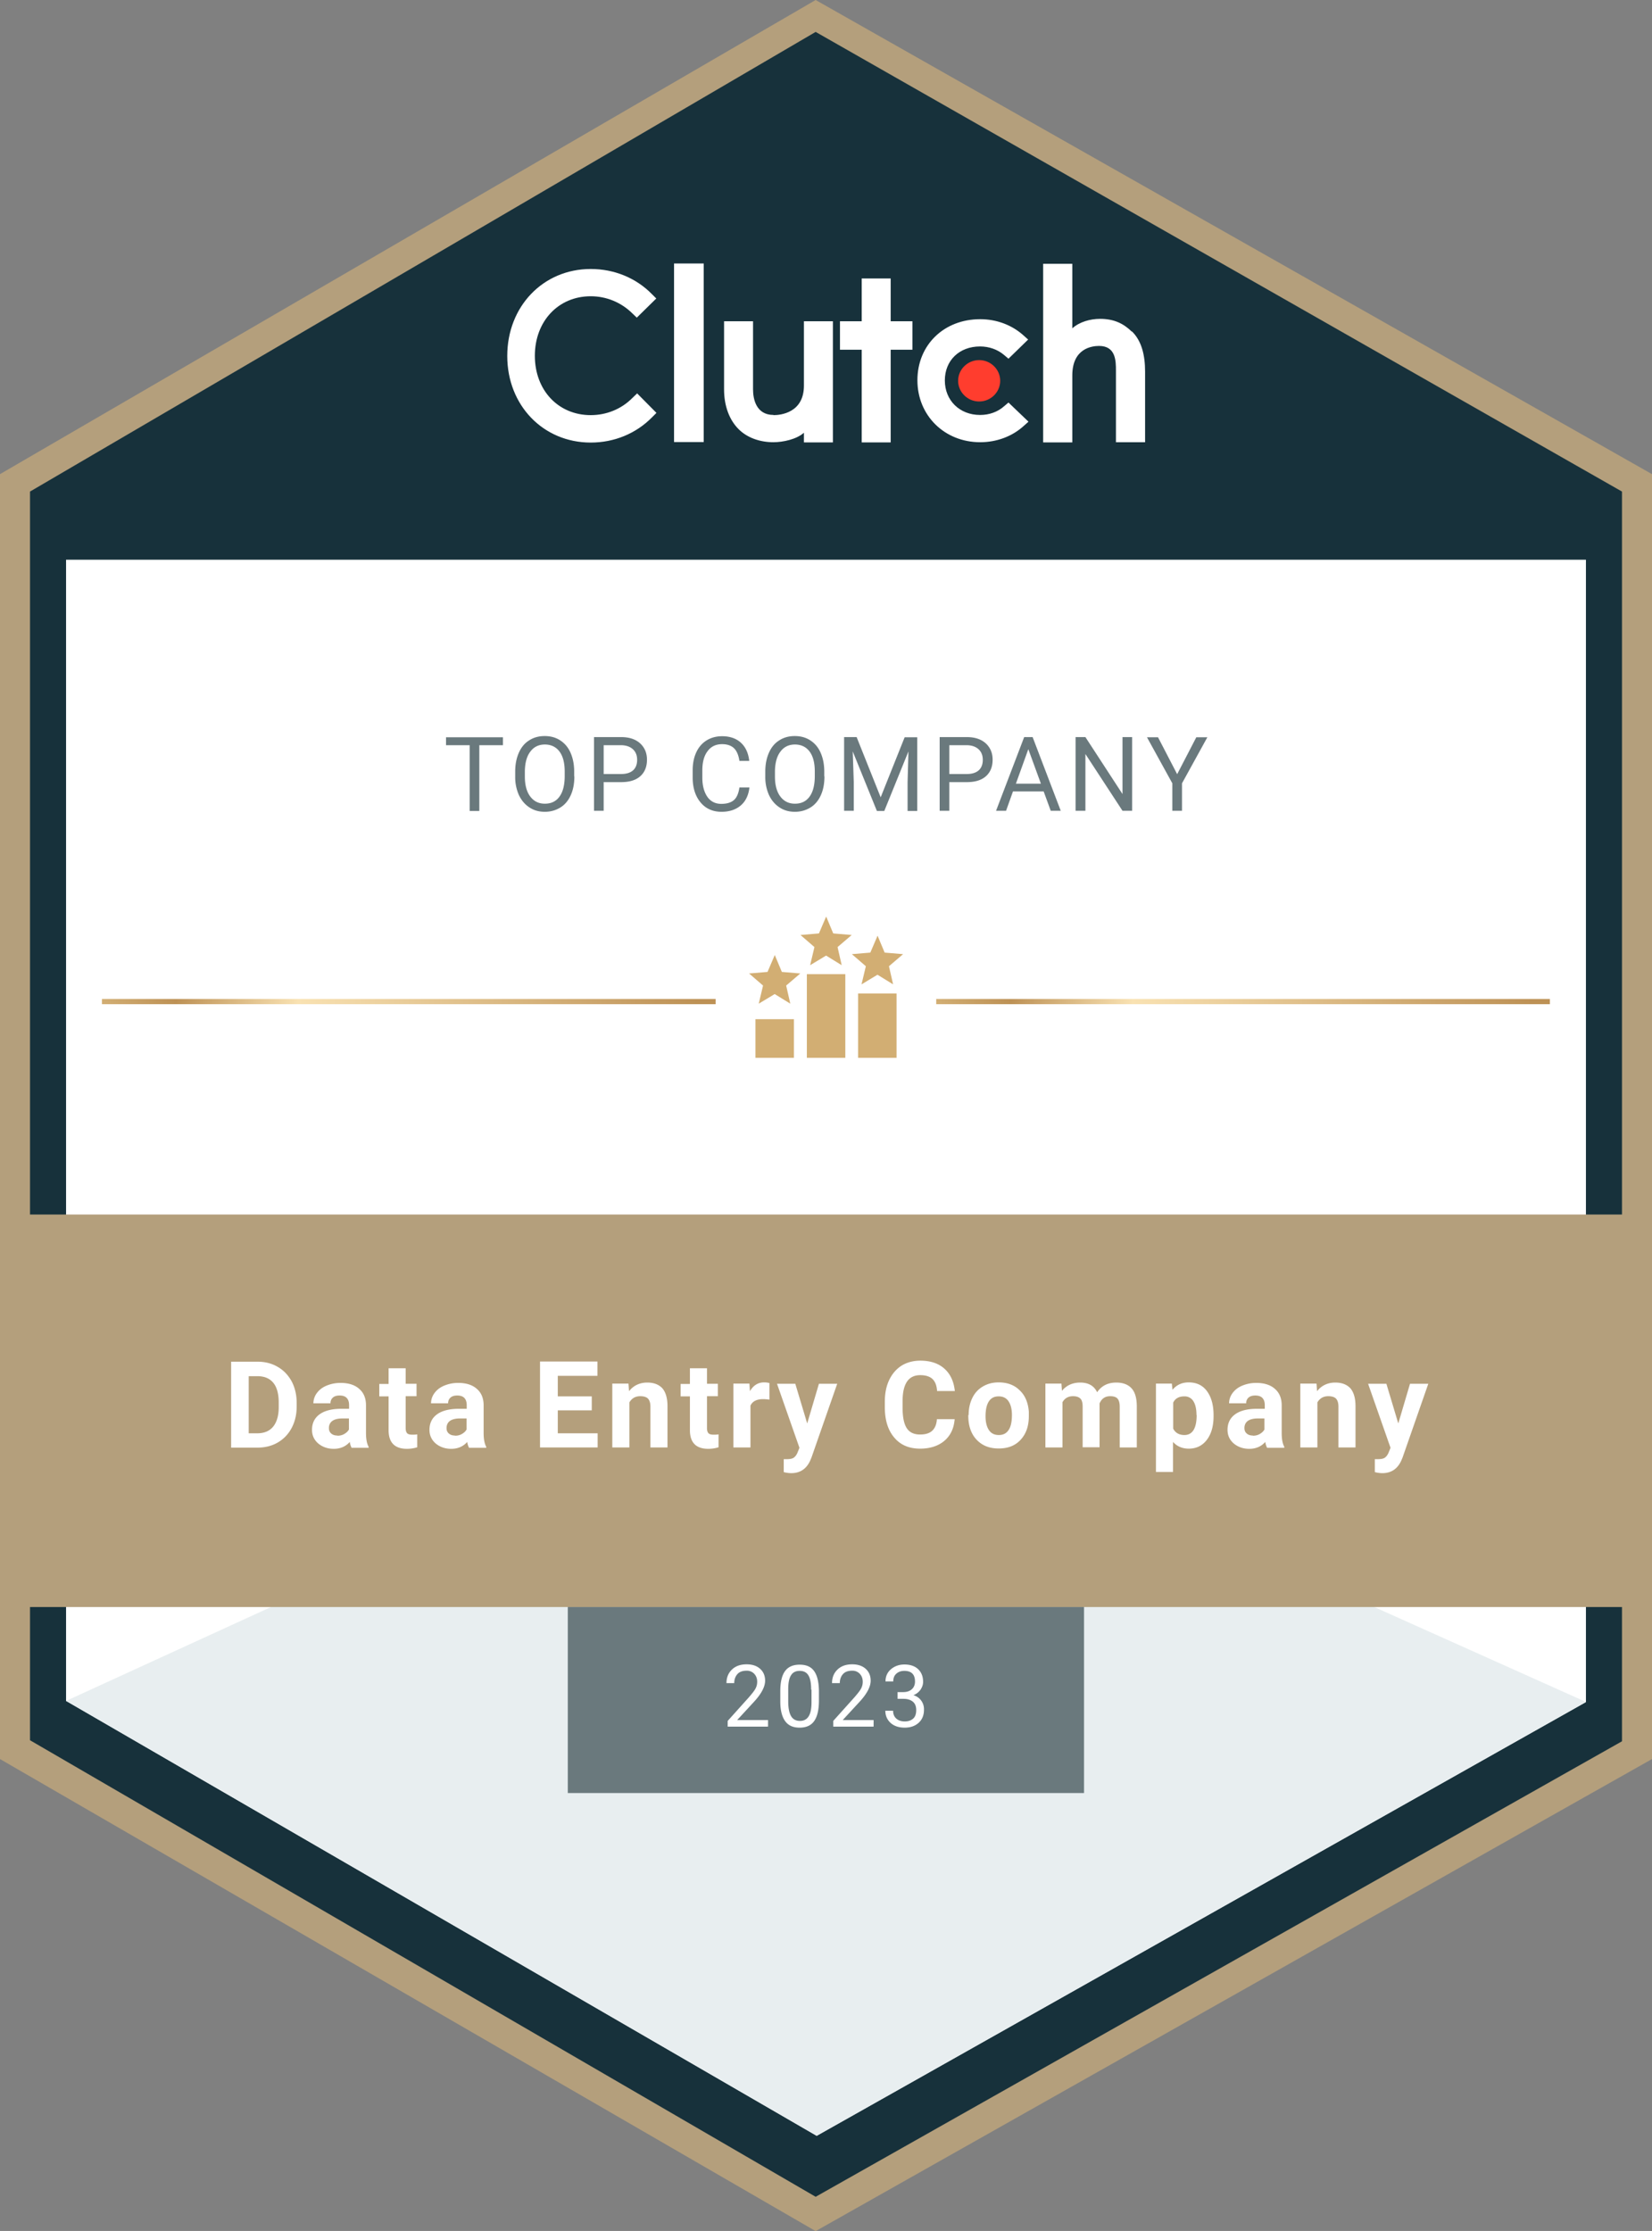 <svg id="_Шар_1" data-name="Шар 1" xmlns="http://www.w3.org/2000/svg" xmlns:xlink="http://www.w3.org/1999/xlink" viewBox="0 0 95.78 129.3"><rect x="0" y="0" width="95.78" height="129.3" fill="#808080" stroke="none"/><defs><linearGradient id="_Градієнт_без_назви_2" data-name="Градієнт без назви 2" x1="54.28" y1="73.25" x2="89.87" y2="73.25" gradientTransform="matrix(1 0 0 -1 0 131.3)" gradientUnits="userSpaceOnUse"><stop offset="0" stop-color="#d2ae73"/><stop offset=".12" stop-color="#bd9155"/><stop offset=".32" stop-color="#f9e2b2"/><stop offset=".97" stop-color="#bd9155"/></linearGradient><linearGradient id="_Градієнт_без_назви_2-2" data-name="Градієнт без назви 2" x1="5.91" x2="41.5" xlink:href="#_Градієнт_без_назви_2"/><style>.cls-10,.cls-7,.cls-8{stroke-width:0}.cls-8{fill:#fff}.cls-7{fill:#b49f7c}.cls-10{fill:#6a797d}</style></defs><path class="cls-7" d="M0 27.48 47.29 0l48.49 27.48v74.47l-48.49 27.36L0 101.95V27.48z"/><path d="M1.74 28.49 47.29 1.85l46.75 26.64v72.43l-46.75 26.4-45.55-26.46V28.49z" style="fill:#17313b;stroke-width:0"/><path class="cls-8" d="M3.83 98.58V32.44h88.12v66.21l-44.6 25.14L3.83 98.58z"/><path d="M40.8 25.62h-1.72V15.27h1.72v10.35zm4.05-1.56c.4 0 1.76-.13 1.76-1.71v-3.73h1.68v7.02h-1.68v-.56c-.42.38-1.21.55-1.77.55-.79 0-1.51-.26-2-.74-.55-.54-.86-1.35-.86-2.33v-3.94h1.68v3.95c0 .56.18 1.48 1.19 1.48zm6.79-7.92h-1.68v2.48H48.7v1.65h1.26v5.37h1.68v-5.37h1.26v-1.65h-1.26v-2.48zm5.19 7.91c.53 0 1.02-.18 1.38-.5l.26-.22 1.16 1.11-.28.25c-.66.6-1.56.94-2.52.94-2.07 0-3.64-1.55-3.64-3.59s1.53-3.54 3.64-3.54c.94 0 1.83.33 2.5.93l.28.25-1.14 1.11-.26-.22c-.38-.32-.87-.49-1.39-.49-1.2 0-2.04.81-2.04 1.97s.86 2 2.04 2zm8.79-4.83c-.49-.48-1.05-.74-1.84-.74-.56 0-1.19.17-1.61.55v-3.74h-1.69v10.35h1.69v-3.88c0-1.58 1.15-1.71 1.55-1.71.98 0 .98.88.98 1.44v4.14h1.69v-4.09c0-.98-.21-1.79-.76-2.33zm-31.37 4.84c.91 0 1.78-.35 2.42-1l.27-.26 1.12 1.13-.25.25c-.93.95-2.2 1.47-3.56 1.47-2.75 0-4.84-2.15-4.84-5.02s2.08-5.04 4.84-5.04c1.35 0 2.62.51 3.55 1.46l.25.25-1.13 1.11-.26-.25c-.65-.64-1.51-.99-2.41-.99-1.88 0-3.24 1.45-3.24 3.45s1.36 3.44 3.24 3.44z" style="fill:#fff;stroke-width:0;fill-rule:evenodd"/><path d="M56.77 20.87c.67 0 1.22.54 1.22 1.2s-.55 1.2-1.22 1.2-1.22-.54-1.22-1.2.55-1.2 1.22-1.2z" style="stroke-width:0;fill-rule:evenodd;fill:#ff3d2e"/><path d="m3.83 98.58 43.52-19.93 44.6 19.99-44.6 25.14-43.52-25.2z" style="fill:#e8eef0;stroke-width:0"/><path class="cls-7" d="M0 70.39v22.75h95.78V70.39H0z"/><path class="cls-10" d="M32.92 93.14v10.78h29.93V93.14H32.92zM29.16 43.19h-1.37V47h-.56v-3.81h-1.37v-.46h3.3v.46zM33.3 45c0 .42-.07.78-.21 1.09s-.34.55-.6.71-.56.25-.9.25-.63-.08-.89-.25-.46-.4-.61-.71a2.54 2.54 0 0 1-.22-1.06v-.31c0-.41.07-.77.21-1.09s.34-.56.6-.72c.26-.17.56-.25.9-.25s.64.08.9.25c.26.17.46.4.6.72s.21.68.21 1.09v.27zm-.56-.28c0-.51-.1-.89-.3-1.16s-.49-.41-.85-.41-.64.14-.84.41c-.21.27-.31.65-.32 1.13V45c0 .49.1.88.31 1.16.21.28.49.42.85.42s.64-.13.84-.4.3-.64.31-1.14v-.32zM35 45.32v1.67h-.56v-4.27h1.57c.47 0 .83.12 1.1.36.26.24.4.55.4.95 0 .41-.13.73-.39.96s-.63.34-1.11.34h-1zm0-.46h1.01c.3 0 .53-.07.69-.21.16-.14.24-.35.24-.61s-.08-.46-.24-.61c-.16-.15-.38-.23-.66-.24H35v1.68zM43.45 45.64c-.05.45-.22.8-.5 1.04s-.65.37-1.12.37c-.5 0-.91-.18-1.21-.54-.3-.36-.46-.84-.46-1.45v-.41c0-.4.07-.75.21-1.05s.34-.53.6-.69.56-.24.9-.24c.45 0 .82.13 1.09.38s.43.6.48 1.05h-.57c-.05-.34-.16-.59-.32-.74-.16-.15-.39-.23-.68-.23-.36 0-.64.13-.84.4-.21.27-.31.64-.31 1.13v.41c0 .46.1.83.29 1.11.19.27.46.41.81.41.31 0 .55-.07.72-.21.17-.14.28-.39.33-.74h.57zM47.8 45c0 .42-.07.78-.21 1.09s-.34.55-.6.71-.56.25-.9.25-.63-.08-.89-.25-.46-.4-.61-.71a2.54 2.54 0 0 1-.22-1.06v-.31c0-.41.07-.77.21-1.09s.34-.56.6-.72c.26-.17.56-.25.9-.25s.64.08.9.25c.26.17.46.4.6.72s.21.68.21 1.09v.27zm-.56-.28c0-.51-.1-.89-.3-1.16s-.49-.41-.85-.41-.64.14-.84.41c-.21.27-.31.65-.32 1.13V45c0 .49.1.88.31 1.16.21.28.49.42.85.42s.64-.13.84-.4.3-.64.31-1.14v-.32zM49.67 42.73l1.39 3.48 1.39-3.48h.73V47h-.56v-1.66l.05-1.79-1.4 3.45h-.43l-1.4-3.45.06 1.78v1.66h-.56v-4.27h.73zM55.04 45.32v1.67h-.56v-4.27h1.57c.47 0 .83.12 1.1.36.26.24.4.55.4.95 0 .41-.13.73-.39.96s-.63.34-1.11.34h-1zm0-.46h1.01c.3 0 .53-.07.69-.21.16-.14.24-.35.24-.61s-.08-.46-.24-.61c-.16-.15-.38-.23-.66-.24h-1.04v1.68zM60.52 45.87h-1.79l-.4 1.12h-.58l1.63-4.27h.49l1.63 4.27h-.58l-.41-1.12zm-1.62-.45h1.45l-.73-2-.72 2zM65.65 46.99h-.57l-2.15-3.29v3.29h-.57v-4.27h.57l2.15 3.3v-3.3h.56v4.27zM68.25 44.87l1.11-2.14H70l-1.47 2.67v1.59h-.56V45.4l-1.47-2.67h.64l1.11 2.14z"/><g><path class="cls-8" d="M44.52 100.07h-2.33v-.33l1.23-1.37c.18-.21.31-.37.38-.5s.1-.26.1-.4c0-.19-.06-.34-.17-.46a.58.58 0 0 0-.45-.18c-.22 0-.4.06-.52.19s-.19.31-.19.53h-.45c0-.33.11-.59.32-.79.21-.2.49-.3.85-.3.33 0 .59.09.78.26.19.17.29.4.29.69 0 .35-.22.77-.67 1.25l-.95 1.03h1.79v.37zM47.48 98.56c0 .53-.09.92-.27 1.18-.18.26-.46.39-.85.39s-.66-.13-.84-.38c-.18-.25-.28-.63-.28-1.13v-.6c0-.52.09-.91.27-1.16s.46-.38.85-.38.66.12.84.37.27.62.28 1.13v.59zm-.45-.62c0-.38-.05-.66-.16-.84-.11-.18-.28-.26-.51-.26s-.4.09-.5.26c-.11.17-.16.44-.16.8v.72c0 .38.06.67.17.85.11.18.28.27.51.27s.39-.09.5-.26c.11-.17.17-.44.17-.82v-.74zM50.64 100.07h-2.33v-.33l1.23-1.37c.18-.21.31-.37.38-.5s.1-.26.1-.4c0-.19-.06-.34-.17-.46a.58.58 0 0 0-.45-.18c-.22 0-.4.06-.52.19s-.19.31-.19.53h-.45c0-.33.11-.59.32-.79.21-.2.49-.3.85-.3.33 0 .59.09.78.26.19.17.29.4.29.69 0 .35-.22.77-.67 1.25l-.95 1.03h1.79v.37zM52.03 98.07h.34c.21 0 .38-.06.5-.17.12-.11.18-.26.18-.44 0-.42-.21-.62-.62-.62-.2 0-.35.06-.47.17s-.17.26-.17.44h-.45c0-.28.1-.52.31-.7s.47-.28.79-.28c.33 0 .6.09.79.27.19.18.29.42.29.74 0 .15-.05.3-.15.45-.1.14-.24.25-.41.32a.836.836 0 0 1 .61.84c0 .32-.1.57-.31.76-.21.19-.48.28-.81.28s-.61-.09-.81-.27-.31-.42-.31-.71h.45c0 .19.06.34.18.45.12.11.29.17.49.17.22 0 .38-.06.5-.17.12-.11.17-.28.17-.49s-.06-.37-.19-.48c-.13-.11-.31-.17-.55-.17h-.34v-.37z"/></g><g><path class="cls-8" d="M13.4 83.9v-4.98h1.53c.44 0 .83.1 1.17.3.35.2.61.48.81.84.19.36.29.78.29 1.24v.23c0 .46-.1.87-.29 1.23-.19.36-.46.64-.8.84s-.74.3-1.17.3H13.4zm1.02-4.15v3.32h.5c.4 0 .71-.13.92-.39.21-.26.32-.64.32-1.12v-.26c0-.51-.1-.89-.31-1.15s-.52-.39-.92-.39h-.51zM20.38 83.9a.987.987 0 0 1-.1-.33c-.24.27-.55.4-.93.4-.36 0-.66-.11-.9-.31-.24-.21-.36-.47-.36-.79 0-.39.15-.69.44-.9.29-.21.71-.32 1.26-.32h.45v-.21c0-.17-.04-.31-.13-.41-.09-.1-.23-.15-.42-.15-.17 0-.3.04-.39.12-.09.08-.14.19-.14.33h-.99a1 1 0 0 1 .2-.59c.13-.18.32-.33.56-.43s.51-.16.81-.16c.46 0 .82.11 1.08.34.27.23.4.55.4.96v1.6c0 .35.05.62.15.8v.06h-1zm-.82-.69c.15 0 .28-.03.4-.1s.21-.15.27-.26v-.64h-.37c-.49 0-.76.17-.79.51v.06c0 .12.04.22.13.3.09.08.21.12.36.12zM23.52 79.29v.91h.63v.72h-.63v1.85c0 .14.03.23.08.29.05.06.15.09.3.09.11 0 .21 0 .29-.02v.75c-.19.06-.39.09-.6.09-.69 0-1.05-.35-1.06-1.05v-1.99h-.54v-.72h.54v-.91h.99zM27.19 83.9a.987.987 0 0 1-.1-.33c-.24.27-.55.4-.93.4-.36 0-.66-.11-.9-.31-.24-.21-.36-.47-.36-.79 0-.39.15-.69.44-.9.29-.21.71-.32 1.26-.32h.46v-.21c0-.17-.04-.31-.13-.41s-.23-.15-.42-.15c-.17 0-.3.04-.39.12-.09.08-.14.19-.14.33h-.99a1 1 0 0 1 .2-.59c.13-.18.32-.33.56-.43s.51-.16.81-.16c.46 0 .82.11 1.08.34.27.23.4.55.4.96v1.6c0 .35.05.62.15.8v.06h-1zm-.81-.69c.15 0 .28-.03.4-.1s.21-.15.27-.26v-.64h-.37c-.5 0-.76.17-.79.51v.06c0 .12.04.22.13.3.09.08.21.12.36.12zM34.31 81.74h-1.97v1.33h2.31v.82h-3.34v-4.98h3.33v.83h-2.3v1.19h1.97v.8zM36.44 80.2l.03.43c.26-.33.62-.5 1.06-.5.39 0 .68.12.88.34.19.23.29.57.29 1.03v2.39h-.99v-2.37c0-.21-.05-.36-.14-.46-.09-.09-.24-.14-.45-.14-.28 0-.49.12-.63.36v2.61h-.99v-3.7h.93zM40.99 79.29v.91h.63v.72h-.63v1.85c0 .14.03.23.08.29.05.06.15.09.3.09.11 0 .21 0 .29-.02v.75c-.19.06-.39.09-.6.09-.69 0-1.05-.35-1.06-1.05v-1.99h-.54v-.72H40v-.91h.99zM44.6 81.12a2.38 2.38 0 0 0-.36-.03c-.37 0-.62.13-.73.38v2.42h-.99v-3.7h.93l.03.44c.2-.34.47-.51.82-.51.11 0 .21.01.31.04v.95zM46.8 82.5l.68-2.3h1.06l-1.49 4.27-.08.19c-.22.48-.59.72-1.09.72-.14 0-.29-.02-.44-.06v-.75h.15c.19 0 .33-.02.42-.08.09-.06.16-.15.22-.28l.12-.3-1.3-3.71h1.06l.69 2.3zM55.35 82.24c-.04.54-.24.96-.59 1.26s-.83.46-1.41.46c-.64 0-1.14-.21-1.5-.64-.37-.43-.55-1.02-.55-1.77v-.3c0-.48.08-.9.25-1.26.17-.36.41-.64.72-.84.31-.19.68-.29 1.09-.29.57 0 1.04.15 1.39.46.35.31.55.74.61 1.3h-1.03c-.02-.32-.11-.55-.27-.7-.15-.14-.39-.22-.7-.22-.34 0-.6.12-.77.37s-.26.62-.26 1.14v.38c0 .54.08.93.24 1.18.16.25.42.37.77.37.32 0 .55-.07.71-.22s.25-.37.27-.67h1.03zM56.16 82.01c0-.37.07-.69.21-.98s.34-.51.61-.67.57-.24.92-.24c.5 0 .91.15 1.22.46.32.3.49.72.53 1.24v.25c0 .57-.15 1.02-.47 1.37s-.74.51-1.28.51-.96-.17-1.28-.51c-.32-.34-.48-.81-.48-1.39v-.04zm.98.07c0 .35.07.62.2.81.13.19.32.28.57.28s.43-.09.56-.28c.13-.18.2-.48.2-.88 0-.34-.07-.61-.2-.8-.13-.19-.32-.28-.57-.28s-.43.09-.56.28c-.13.19-.2.48-.2.88zM61.54 80.2l.03.41c.26-.32.62-.48 1.06-.48.48 0 .8.19.98.56.26-.38.63-.56 1.11-.56.4 0 .7.12.9.35.2.23.29.58.29 1.05v2.36h-.99v-2.36c0-.21-.04-.36-.12-.46s-.23-.15-.43-.15c-.3 0-.5.14-.62.42v2.54h-.98v-2.36c0-.21-.04-.37-.13-.46s-.23-.14-.43-.14c-.28 0-.48.12-.61.35v2.62h-.99v-3.7h.93zM70.36 82.08c0 .57-.13 1.03-.39 1.37s-.61.51-1.05.51c-.37 0-.68-.13-.91-.39v1.74h-.99v-5.12h.92l.04.36c.24-.29.55-.43.94-.43.46 0 .81.17 1.06.51.25.34.38.8.38 1.39v.05zm-.99-.07c0-.34-.06-.61-.18-.8a.587.587 0 0 0-.53-.28c-.31 0-.52.12-.64.36v1.51c.12.24.34.37.65.37.47 0 .71-.39.71-1.16zM73.46 83.9a.987.987 0 0 1-.1-.33c-.24.27-.55.4-.93.4-.36 0-.66-.11-.9-.31-.24-.21-.36-.47-.36-.79 0-.39.15-.69.44-.9.29-.21.71-.32 1.26-.32h.46v-.21c0-.17-.04-.31-.13-.41s-.23-.15-.42-.15c-.17 0-.3.04-.39.12-.09.08-.14.19-.14.33h-.99a1 1 0 0 1 .2-.59c.13-.18.32-.33.56-.43s.51-.16.81-.16c.46 0 .82.11 1.08.34.27.23.4.55.4.96v1.6c0 .35.05.62.15.8v.06h-1zm-.82-.69c.15 0 .28-.03.4-.1s.21-.15.27-.26v-.64h-.37c-.5 0-.76.17-.79.51v.06c0 .12.04.22.13.3.09.08.21.12.36.12zM76.33 80.2l.03.43c.26-.33.62-.5 1.06-.5.39 0 .68.12.88.34.19.23.29.57.29 1.03v2.39h-.99v-2.37c0-.21-.05-.36-.14-.46-.09-.09-.24-.14-.45-.14-.28 0-.49.12-.63.36v2.61h-.99v-3.7h.93zM81.07 82.5l.68-2.3h1.06l-1.49 4.27-.08.19c-.22.48-.59.72-1.09.72-.14 0-.29-.02-.44-.06v-.75h.15c.19 0 .33-.02.42-.08.09-.06.16-.15.22-.28l.12-.3-1.3-3.71h1.06l.69 2.3z"/></g><g><path d="M54.28 58.05h35.58" style="stroke:url(#_Градієнт_без_назви_2);fill:none;stroke-width:.3px"/><path d="M5.91 58.05h35.58" style="fill:none;stroke-width:.3px;stroke:url(#_Градієнт_без_назви_2-2)"/><path d="m47.89 55.38.91.56-.24-1.05.82-.7-1.07-.09-.41-.98-.42.98-1.07.09.81.7-.25 1.05.93-.56zm-2.98 2.23.91.56-.24-1.05.82-.7-1.07-.09-.41-.98-.42.98-1.07.09.81.7-.25 1.05.93-.56zm5.96-1.12.91.56-.24-1.05.82-.7-1.07-.09-.41-.98-.42.98-1.07.09.81.7-.25 1.05.93-.56zm-1.86 4.82h-2.23v-4.85h2.23v4.85zm-2.98 0H43.8v-2.24h2.23v2.24zm5.95 0h-2.23v-3.73h2.23v3.73z" style="fill:#d2ae73;stroke-width:0"/></g></svg>